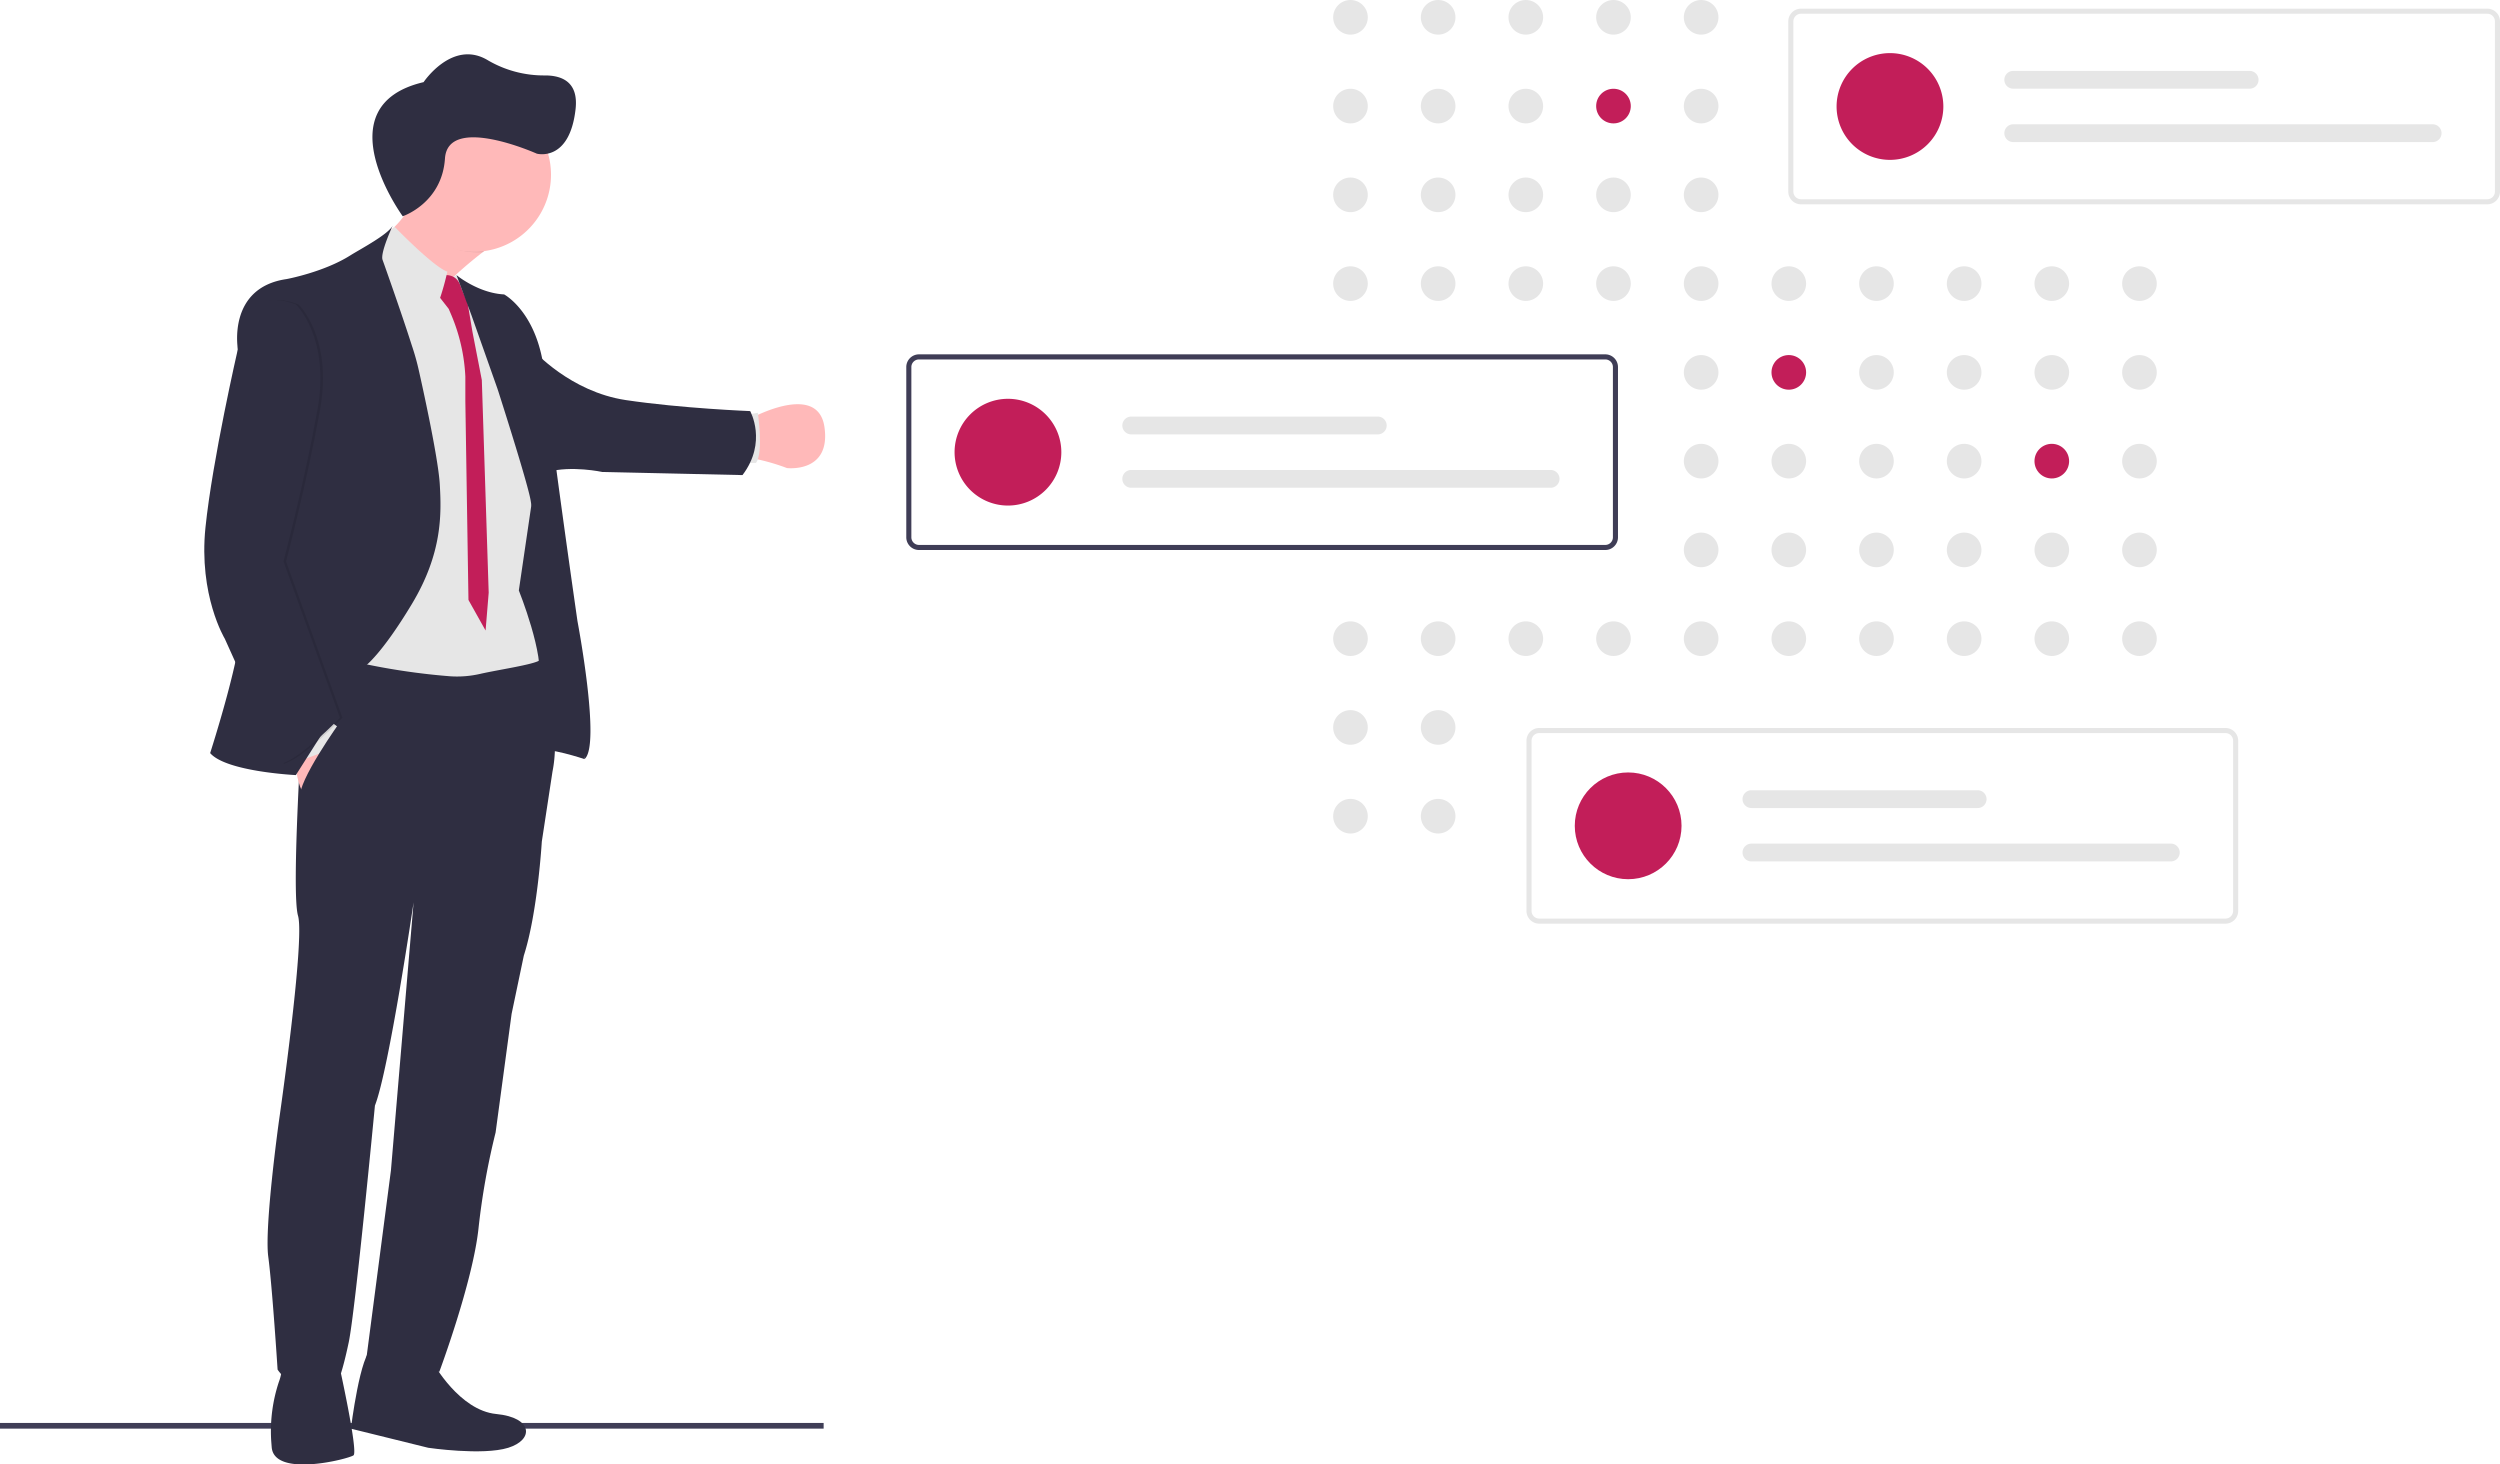 <?xml version="1.0" encoding="UTF-8"?> <svg xmlns="http://www.w3.org/2000/svg" xmlns:xlink="http://www.w3.org/1999/xlink" id="field-experts" width="983.548" height="576.157" viewBox="0 0 983.548 576.157"><defs><linearGradient id="linear-gradient" x1="-29.813" y1="3.039" x2="-29.813" y2="4.039" gradientUnits="objectBoundingBox"><stop offset="0" stop-color="gray" stop-opacity="0.251"></stop><stop offset="0.54" stop-color="gray" stop-opacity="0.122"></stop><stop offset="1" stop-color="gray" stop-opacity="0.102"></stop></linearGradient></defs><rect id="Rectangle_750" data-name="Rectangle 750" width="324.033" height="2.241" transform="translate(0 559.813)" fill="#3f3d56"></rect><path id="Path_3609" data-name="Path 3609" d="M312.757,342.245c.937,3.01,1.768,5.88,2.467,8.346l-.436.156C314.245,348.462,313.554,345.5,312.757,342.245Zm-26.018-73.268-.132.074.123-.115Z" transform="translate(-108.226 -161.921)" fill="url(#linear-gradient)"></path><path id="Path_3610" data-name="Path 3610" d="M254.849,692.338c-4.893,1.571-8.569,31.651-8.569,31.651l30.426,7.516s21.339,3.149,31.478,0,9.794-11.891-4.72-13.289S278.63,698.11,278.63,698.11,259.742,690.767,254.849,692.338Z" transform="translate(-108.226 -161.921)" fill="#2f2e41"></path><path id="Path_3611" data-name="Path 3611" d="M219.144,698.456a18.325,18.325,0,0,1-1.184,7.064,61.723,61.723,0,0,0-3.059,22.9q.1,1.39.222,2.911c1.053,12.063,30.237,4.556,32.177,3.149s-5.756-36.026-5.756-36.026S218.659,693.563,219.144,698.456Z" transform="translate(-108.226 -161.921)" fill="#2f2e41"></path><path id="Path_3612" data-name="Path 3612" d="M251.091,260.153a.091.091,0,0,1,.016.033c.617,1.513,23.535,57.71,19.39,39.331a11.237,11.237,0,0,1-.247-1.661c-.354-4.514,1.776-9.481,5.205-14.415a71.056,71.056,0,0,1,7.261-8.684c1.324-1.373,2.7-2.714,4.087-4.013,3.816-3.577,7.787-6.85,11.307-9.58,6.324-4.934,11.208-8.067,11.208-8.067S265,201.423,268.138,223.716c.863,6.11,4.465,12.2,2.023,17.861a30.868,30.868,0,0,1-6.694,9.564,50.653,50.653,0,0,1-7.245,5.945c-1.11.748-2.113,1.373-2.927,1.85C251.938,259.733,251.091,260.153,251.091,260.153Z" transform="translate(-108.226 -161.921)" fill="#ffb9b9"></path><path id="Path_3613" data-name="Path 3613" d="M403.071,326.794s1.743-.97,4.375-2.13c7.738-3.371,23.189-8.305,25.138,5.279,2.623,18.223-14.752,16.126-14.752,16.126a81.184,81.184,0,0,0-10.534-3.2,13.531,13.531,0,0,0-5.4-.337Z" transform="translate(-108.226 -161.921)" fill="#ffb9b9"></path><path id="Path_3614" data-name="Path 3614" d="M400.424,344.046h5.23c3.043-4.112.715-19.736.715-19.736l-4.547.822Z" transform="translate(-108.226 -161.921)" fill="#e6e6e6"></path><path id="Path_3615" data-name="Path 3615" d="M306.959,370.426l.872,45.984,5.756,21.684s2.829,20.986,6.3,19.234,18.272,3.232,18.272,3.232l.7-7.779-4.983-45.721-3.848-22.819s-2.187-17.926-3.848-28.419-15.558-2.179-15.558-2.179Z" transform="translate(-108.226 -161.921)" fill="#2f2e41"></path><path id="Path_3616" data-name="Path 3616" d="M323.595,347.615c9.448-2.648,21.643,0,21.643,0l55.1,1.217c9.835-12.984,3.018-25.179,3.018-25.179s-27.021-1.061-48.92-4.334-36.322-19.538-36.322-19.538Z" transform="translate(-108.226 -161.921)" fill="#2f2e41"></path><path id="Path_3617" data-name="Path 3617" d="M268.138,223.717C265,201.424,309.319,253.1,309.319,253.1s-4.885,3.133-11.208,8.067c-.584.041-1.168.041-1.768.041-13.56,0-22.91-8.486-28.288-20C270.218,236.084,269.108,230.542,268.138,223.717Z" transform="translate(-108.226 -161.921)" opacity="0.1" style="isolation: isolate"></path><path id="Path_3618" data-name="Path 3618" d="M264.4,230.6a30.3,30.3,0,1,1,0,.147Q264.4,230.671,264.4,230.6Z" transform="translate(-108.226 -161.921)" fill="#ffb9b9"></path><path id="Path_3619" data-name="Path 3619" d="M249.463,360.813l1.645-100.66,17.573,9.2,14.58,3.454,3.692-2.154.263-.156.6-.345s.2.428.576,1.209c3.191,6.751,18.716,39.767,18.387,42.6-.345,3.141,11.076,42.743,11.076,42.743h0l-5.509,37.507s10.452,26.051,7.689,35.672-78.12,2.969-78.12,2.969Z" transform="translate(-108.226 -161.921)" fill="#e6e6e6"></path><path id="Path_3620" data-name="Path 3620" d="M278.894,275.917l5.855,7.516.946,2.2a70.8,70.8,0,0,1,5.608,24.423V319.8l1.225,78.161,6.735,12.014,1.225-14.867-2.705-83.671-3.676-18.913L292.1,280.547a53.029,53.029,0,0,1-2.8-6.472c-2.006-5.156-7.171-3.758-7.171-3.758Z" transform="translate(-108.226 -161.921)" fill="#c21e59"></path><path id="Path_3621" data-name="Path 3621" d="M253.122,258.516l.173.419,1.225,3.01,1.381,3.363a28.059,28.059,0,0,1,4.506,3.569c4.671,4.194,11.447,10.937,15.048,14.563,1.521,1.53,2.475,2.5,2.475,2.5,1.784-1.587,3.577-6.891,4.786-11.184.2-.683.37-1.34.534-1.949.609-2.327.979-4,.979-4-4.58-1.636-15.27-12.088-20.763-17.663a50.655,50.655,0,0,1-7.245,5.945C255.91,256.214,253.122,258.516,253.122,258.516Z" transform="translate(-108.226 -161.921)" fill="#e6e6e6"></path><path id="Path_3622" data-name="Path 3622" d="M291.368,272.611c3.429,2.1,9,4.827,15.188,5.139,0,0,13.4,7.088,15.879,31.347s12.976,97.173,12.976,97.173,9.341,49.166,2.763,54.273l-7.343-60.185s-12.853-34.759-13.782-41.19c-.822-5.855-11.044-37.868-12.836-43.476-.181-.526-.271-.822-.271-.822l-10.221-28.9-5.9-15.821a32.076,32.076,0,0,0,3.552,2.467Z" transform="translate(-108.226 -161.921)" fill="#2f2e41"></path><path id="Path_3623" data-name="Path 3623" d="M217.96,602.993s10.312-71.18,7.516-80.784,1.924-80.587,1.924-80.587l1.554-13.313.872-7.508.37-3.141,1.8.551a265.694,265.694,0,0,0,53.278,9.769,40.638,40.638,0,0,0,11.924-.954c7.138-1.628,20.936-3.626,23.346-5.337,0,0,.822,2.212,1.85,5.83,2.368,8.363,5.937,24.349,3.191,37.966l-4.2,27.539s-1.653,28.066-7.08,44.857l-4.8,22.9-6.3,46.683a279.58,279.58,0,0,0-6.735,37.826c-2.294,21.167-15.394,56.279-15.394,56.279s-27.844,3.848-28.666-5.592l9.621-73.622,8.914-105.437s-9.662,65.785-15.213,79.954c0,0-7.7,80.76-10.32,93.2s-4.366,15.731-4.366,15.731-16.265,5.954-23.609-5.065c0,0-2.1-32.687-3.668-44.405C212.187,644.6,217.96,602.993,217.96,602.993Z" transform="translate(-108.226 -161.921)" fill="#2f2e41"></path><path id="Path_3624" data-name="Path 3624" d="M230.747,443.686l11.512,5.6-13.724,25.878c-5.156-4.811-4.547-23.954-4.547-23.954Z" transform="translate(-108.226 -161.921)" fill="#ffb9b9"></path><path id="Path_3625" data-name="Path 3625" d="M127.472,281.765l5.246,4.111-6.99,10.583-9.53,3.495-.79-7Z" fill="#e6e6e6"></path><g id="Group_849" data-name="Group 849" opacity="0.1"><path id="Path_3626" data-name="Path 3626" d="M320.552,421.788a.249.249,0,0,1-.049-.123,4.356,4.356,0,0,1-.46.263Z" transform="translate(-108.226 -161.921)"></path></g><path id="Path_3627" data-name="Path 3627" d="M190.906,458.2c6.291,7.343,33.715,8.659,33.715,8.659l21.372-33.682,5.764-9.078s6.422-4.457,18.494-24.53,11.66-35.532,10.994-47.078-8.223-44.726-8.223-44.726a93.137,93.137,0,0,0-2.771-9.909c-2.623-8.272-6.595-19.768-9.843-28.978-.584-1.661-1.143-3.248-1.678-4.728-.987-2.812,4.029-13.527,4.029-13.527-1.768,3.544-12.9,9.374-16.775,11.817-10.443,6.579-25.023,9.276-25.023,9.276-23.477,3.413-19.143,27.671-19.143,27.671S201.555,393.68,203,404.962,190.906,458.2,190.906,458.2Z" transform="translate(-108.226 -161.921)" fill="#2f2e41"></path><path id="Path_3628" data-name="Path 3628" d="M202.838,299.378s-9.966,43.287-12.721,70.037,7.606,43.8,7.606,43.8l22.161,49.183c7.606-1.957,23.082-18.091,23.082-18.091l-22.2-61.509s8.231-31.059,13.379-59.667-8.495-41.445-8.495-41.445C202.829,273.031,202.838,299.378,202.838,299.378Z" transform="translate(-108.226 -161.921)" opacity="0.1" style="isolation: isolate"></path><path id="Path_3629" data-name="Path 3629" d="M201.785,299.378s-9.966,43.287-12.721,70.037,7.606,43.8,7.606,43.8l22.2,49.183c7.606-1.957,23.082-18.091,23.082-18.091l-22.2-61.509s8.24-31.059,13.371-59.667-8.519-41.445-8.519-41.445C201.785,273.031,201.785,299.378,201.785,299.378Z" transform="translate(-108.226 -161.921)" fill="#2f2e41"></path><path id="Path_3630" data-name="Path 3630" d="M245.582,452.082l-6.118,17.491-6.817,9.35s-5.107,3.413-6.381-2.969,15.994-30.343,15.994-30.343C244.99,444.533,245.582,452.082,245.582,452.082Z" transform="translate(-108.226 -161.921)" fill="#2f2e41"></path><path id="Path_3631" data-name="Path 3631" d="M266.669,247s-31.658-43.383,8.208-52.763c0,0,11.325-16.988,25.24-8.632a43.61,43.61,0,0,0,22.539,5.994c6.742,0,13.191,2.638,12.018,13.191-2.345,21.1-15.243,17.588-15.243,17.588s-34.977-15.671-36.149,1.917S266.669,247,266.669,247Z" transform="translate(-108.226 -161.921)" fill="#2f2e41"></path><circle id="Ellipse_49" data-name="Ellipse 49" cx="6.813" cy="6.813" r="6.813" transform="translate(524.491 0)" fill="#e6e6e6"></circle><circle id="Ellipse_50" data-name="Ellipse 50" cx="6.813" cy="6.813" r="6.813" transform="translate(558.981 0)" fill="#e6e6e6"></circle><circle id="Ellipse_51" data-name="Ellipse 51" cx="6.813" cy="6.813" r="6.813" transform="translate(593.47 0)" fill="#e6e6e6"></circle><circle id="Ellipse_52" data-name="Ellipse 52" cx="6.813" cy="6.813" r="6.813" transform="translate(627.959 0)" fill="#e6e6e6"></circle><circle id="Ellipse_53" data-name="Ellipse 53" cx="6.813" cy="6.813" r="6.813" transform="translate(662.448 0)" fill="#e6e6e6"></circle><circle id="Ellipse_54" data-name="Ellipse 54" cx="6.813" cy="6.813" r="6.813" transform="translate(524.491 34.922)" fill="#e6e6e6"></circle><circle id="Ellipse_55" data-name="Ellipse 55" cx="6.813" cy="6.813" r="6.813" transform="translate(558.981 34.922)" fill="#e6e6e6"></circle><circle id="Ellipse_56" data-name="Ellipse 56" cx="6.813" cy="6.813" r="6.813" transform="translate(593.47 34.922)" fill="#e6e6e6"></circle><circle id="Ellipse_57" data-name="Ellipse 57" cx="6.813" cy="6.813" r="6.813" transform="translate(627.959 34.922)" fill="#c21e59"></circle><circle id="Ellipse_58" data-name="Ellipse 58" cx="6.813" cy="6.813" r="6.813" transform="translate(662.448 34.922)" fill="#e6e6e6"></circle><circle id="Ellipse_59" data-name="Ellipse 59" cx="6.813" cy="6.813" r="6.813" transform="translate(731.426 34.922)" fill="#e6e6e6"></circle><circle id="Ellipse_60" data-name="Ellipse 60" cx="6.813" cy="6.813" r="6.813" transform="translate(524.491 69.844)" fill="#e6e6e6"></circle><circle id="Ellipse_61" data-name="Ellipse 61" cx="6.813" cy="6.813" r="6.813" transform="translate(558.981 69.844)" fill="#e6e6e6"></circle><circle id="Ellipse_62" data-name="Ellipse 62" cx="6.813" cy="6.813" r="6.813" transform="translate(593.47 69.844)" fill="#e6e6e6"></circle><circle id="Ellipse_63" data-name="Ellipse 63" cx="6.813" cy="6.813" r="6.813" transform="translate(627.959 69.844)" fill="#e6e6e6"></circle><circle id="Ellipse_64" data-name="Ellipse 64" cx="6.813" cy="6.813" r="6.813" transform="translate(662.448 69.844)" fill="#e6e6e6"></circle><circle id="Ellipse_65" data-name="Ellipse 65" cx="6.813" cy="6.813" r="6.813" transform="translate(524.491 104.766)" fill="#e6e6e6"></circle><circle id="Ellipse_66" data-name="Ellipse 66" cx="6.813" cy="6.813" r="6.813" transform="translate(558.981 104.766)" fill="#e6e6e6"></circle><circle id="Ellipse_67" data-name="Ellipse 67" cx="6.813" cy="6.813" r="6.813" transform="translate(593.47 104.766)" fill="#e6e6e6"></circle><circle id="Ellipse_68" data-name="Ellipse 68" cx="6.813" cy="6.813" r="6.813" transform="translate(627.959 104.766)" fill="#e6e6e6"></circle><circle id="Ellipse_69" data-name="Ellipse 69" cx="6.813" cy="6.813" r="6.813" transform="translate(662.448 104.766)" fill="#e6e6e6"></circle><circle id="Ellipse_70" data-name="Ellipse 70" cx="6.813" cy="6.813" r="6.813" transform="translate(696.937 104.766)" fill="#e6e6e6"></circle><circle id="Ellipse_71" data-name="Ellipse 71" cx="6.813" cy="6.813" r="6.813" transform="translate(731.426 104.766)" fill="#e6e6e6"></circle><circle id="Ellipse_72" data-name="Ellipse 72" cx="6.813" cy="6.813" r="6.813" transform="translate(765.915 104.766)" fill="#e6e6e6"></circle><circle id="Ellipse_73" data-name="Ellipse 73" cx="6.813" cy="6.813" r="6.813" transform="translate(800.404 104.766)" fill="#e6e6e6"></circle><circle id="Ellipse_74" data-name="Ellipse 74" cx="6.813" cy="6.813" r="6.813" transform="translate(834.893 104.766)" fill="#e6e6e6"></circle><circle id="Ellipse_75" data-name="Ellipse 75" cx="6.813" cy="6.813" r="6.813" transform="translate(662.448 139.688)" fill="#e6e6e6"></circle><circle id="Ellipse_76" data-name="Ellipse 76" cx="6.813" cy="6.813" r="6.813" transform="translate(696.937 139.688)" fill="#c21e59"></circle><circle id="Ellipse_77" data-name="Ellipse 77" cx="6.813" cy="6.813" r="6.813" transform="translate(731.426 139.688)" fill="#e6e6e6"></circle><circle id="Ellipse_78" data-name="Ellipse 78" cx="6.813" cy="6.813" r="6.813" transform="translate(765.915 139.688)" fill="#e6e6e6"></circle><circle id="Ellipse_79" data-name="Ellipse 79" cx="6.813" cy="6.813" r="6.813" transform="translate(800.404 139.688)" fill="#e6e6e6"></circle><circle id="Ellipse_80" data-name="Ellipse 80" cx="6.813" cy="6.813" r="6.813" transform="translate(834.893 139.688)" fill="#e6e6e6"></circle><circle id="Ellipse_81" data-name="Ellipse 81" cx="6.813" cy="6.813" r="6.813" transform="translate(662.448 174.61)" fill="#e6e6e6"></circle><circle id="Ellipse_82" data-name="Ellipse 82" cx="6.813" cy="6.813" r="6.813" transform="translate(696.937 174.61)" fill="#e6e6e6"></circle><circle id="Ellipse_83" data-name="Ellipse 83" cx="6.813" cy="6.813" r="6.813" transform="translate(731.426 174.61)" fill="#e6e6e6"></circle><circle id="Ellipse_84" data-name="Ellipse 84" cx="6.813" cy="6.813" r="6.813" transform="translate(765.915 174.61)" fill="#e6e6e6"></circle><circle id="Ellipse_85" data-name="Ellipse 85" cx="6.813" cy="6.813" r="6.813" transform="translate(800.404 174.61)" fill="#c21e59"></circle><circle id="Ellipse_86" data-name="Ellipse 86" cx="6.813" cy="6.813" r="6.813" transform="translate(834.893 174.61)" fill="#e6e6e6"></circle><circle id="Ellipse_87" data-name="Ellipse 87" cx="6.813" cy="6.813" r="6.813" transform="translate(662.448 209.532)" fill="#e6e6e6"></circle><circle id="Ellipse_88" data-name="Ellipse 88" cx="6.813" cy="6.813" r="6.813" transform="translate(696.937 209.532)" fill="#e6e6e6"></circle><circle id="Ellipse_89" data-name="Ellipse 89" cx="6.813" cy="6.813" r="6.813" transform="translate(731.426 209.532)" fill="#e6e6e6"></circle><circle id="Ellipse_90" data-name="Ellipse 90" cx="6.813" cy="6.813" r="6.813" transform="translate(765.915 209.532)" fill="#e6e6e6"></circle><circle id="Ellipse_91" data-name="Ellipse 91" cx="6.813" cy="6.813" r="6.813" transform="translate(800.404 209.532)" fill="#e6e6e6"></circle><circle id="Ellipse_92" data-name="Ellipse 92" cx="6.813" cy="6.813" r="6.813" transform="translate(834.893 209.532)" fill="#e6e6e6"></circle><circle id="Ellipse_93" data-name="Ellipse 93" cx="6.813" cy="6.813" r="6.813" transform="translate(524.491 244.454)" fill="#e6e6e6"></circle><circle id="Ellipse_94" data-name="Ellipse 94" cx="6.813" cy="6.813" r="6.813" transform="translate(558.981 244.454)" fill="#e6e6e6"></circle><circle id="Ellipse_95" data-name="Ellipse 95" cx="6.813" cy="6.813" r="6.813" transform="translate(593.47 244.454)" fill="#e6e6e6"></circle><circle id="Ellipse_96" data-name="Ellipse 96" cx="6.813" cy="6.813" r="6.813" transform="translate(627.959 244.454)" fill="#e6e6e6"></circle><circle id="Ellipse_97" data-name="Ellipse 97" cx="6.813" cy="6.813" r="6.813" transform="translate(662.448 244.454)" fill="#e6e6e6"></circle><circle id="Ellipse_98" data-name="Ellipse 98" cx="6.813" cy="6.813" r="6.813" transform="translate(696.937 244.454)" fill="#e6e6e6"></circle><circle id="Ellipse_99" data-name="Ellipse 99" cx="6.813" cy="6.813" r="6.813" transform="translate(731.426 244.454)" fill="#e6e6e6"></circle><circle id="Ellipse_100" data-name="Ellipse 100" cx="6.813" cy="6.813" r="6.813" transform="translate(765.915 244.454)" fill="#e6e6e6"></circle><circle id="Ellipse_101" data-name="Ellipse 101" cx="6.813" cy="6.813" r="6.813" transform="translate(800.404 244.454)" fill="#e6e6e6"></circle><circle id="Ellipse_102" data-name="Ellipse 102" cx="6.813" cy="6.813" r="6.813" transform="translate(834.893 244.454)" fill="#e6e6e6"></circle><circle id="Ellipse_103" data-name="Ellipse 103" cx="6.813" cy="6.813" r="6.813" transform="translate(524.46 292.973) rotate(-89.767)" fill="#e6e6e6"></circle><circle id="Ellipse_104" data-name="Ellipse 104" cx="6.813" cy="6.813" r="6.813" transform="translate(558.981 279.376)" fill="#e6e6e6"></circle><circle id="Ellipse_105" data-name="Ellipse 105" cx="6.813" cy="6.813" r="6.813" transform="translate(524.46 327.895) rotate(-89.767)" fill="#e6e6e6"></circle><circle id="Ellipse_106" data-name="Ellipse 106" cx="6.813" cy="6.813" r="6.813" transform="translate(558.981 314.298)" fill="#e6e6e6"></circle><circle id="Ellipse_107" data-name="Ellipse 107" cx="6.813" cy="6.813" r="6.813" transform="translate(627.959 314.298)" fill="#e6e6e6"></circle><path id="Path_3632" data-name="Path 3632" d="M1086.774,242.305h-270a5.006,5.006,0,0,1-5-5V170.33a5.006,5.006,0,0,1,5-5h270a5.006,5.006,0,0,1,5,5v66.976a5.006,5.006,0,0,1-5,5Zm-270-74.976a3,3,0,0,0-3,3v66.976a3,3,0,0,0,3,3h270a3,3,0,0,0,3-3V170.33a3,3,0,0,0-3-3Z" transform="translate(-108.226 -161.921)" fill="#e6e6e6"></path><path id="Path_3714" data-name="Path 3714" d="M21,0A21,21,0,1,1,0,21,21,21,0,0,1,21,0Z" transform="translate(722.548 20.896)" fill="#c21e59"></path><path id="Path_3633" data-name="Path 3633" d="M900.274,189.817a3.5,3.5,0,0,0,0,7h93a3.5,3.5,0,1,0,0-7Z" transform="translate(-108.226 -161.921)" fill="#e6e6e6"></path><path id="Path_3634" data-name="Path 3634" d="M900.274,210.817a3.5,3.5,0,0,0,0,7h165a3.5,3.5,0,1,0,0-7Z" transform="translate(-108.226 -161.921)" fill="#e6e6e6"></path><path id="Path_3635" data-name="Path 3635" d="M739.774,378.305h-270a5.006,5.006,0,0,1-5-5V306.33a5.006,5.006,0,0,1,5-5h270a5.006,5.006,0,0,1,5,5v66.976A5.006,5.006,0,0,1,739.774,378.305Zm-270-74.976a3,3,0,0,0-3,3v66.976a3,3,0,0,0,3,3h270a3,3,0,0,0,3-3V306.33a3,3,0,0,0-3-3Z" transform="translate(-108.226 -161.921)" fill="#3f3d56"></path><path id="Path_3713" data-name="Path 3713" d="M21,0A21,21,0,1,1,0,21,21,21,0,0,1,21,0Z" transform="translate(375.548 156.896)" fill="#c21e59"></path><path id="Path_3636" data-name="Path 3636" d="M553.274,325.817a3.5,3.5,0,0,0,0,7h97a3.5,3.5,0,1,0,0-7Z" transform="translate(-108.226 -161.921)" fill="#e6e6e6"></path><path id="Path_3637" data-name="Path 3637" d="M553.274,346.817a3.5,3.5,0,0,0,0,7h165a3.5,3.5,0,1,0,0-7Z" transform="translate(-108.226 -161.921)" fill="#e6e6e6"></path><path id="Path_3638" data-name="Path 3638" d="M983.774,525.305h-270a5.006,5.006,0,0,1-5-5V453.33a5.006,5.006,0,0,1,5-5h270a5.006,5.006,0,0,1,5,5v66.976A5.006,5.006,0,0,1,983.774,525.305Zm-270-74.976a3,3,0,0,0-3,3v66.976a3,3,0,0,0,3,3h270a3,3,0,0,0,3-3V453.33a3,3,0,0,0-3-3Z" transform="translate(-108.226 -161.921)" fill="#e6e6e6"></path><circle id="Ellipse_110" data-name="Ellipse 110" cx="21" cy="21" r="21" transform="translate(619.548 303.896)" fill="#c21e59"></circle><path id="Path_3639" data-name="Path 3639" d="M797.274,472.817a3.5,3.5,0,0,0,0,7h89a3.5,3.5,0,1,0,0-7Z" transform="translate(-108.226 -161.921)" fill="#e6e6e6"></path><path id="Path_3640" data-name="Path 3640" d="M797.274,493.817a3.5,3.5,0,0,0,0,7h165a3.5,3.5,0,1,0,0-7Z" transform="translate(-108.226 -161.921)" fill="#e6e6e6"></path></svg> 
